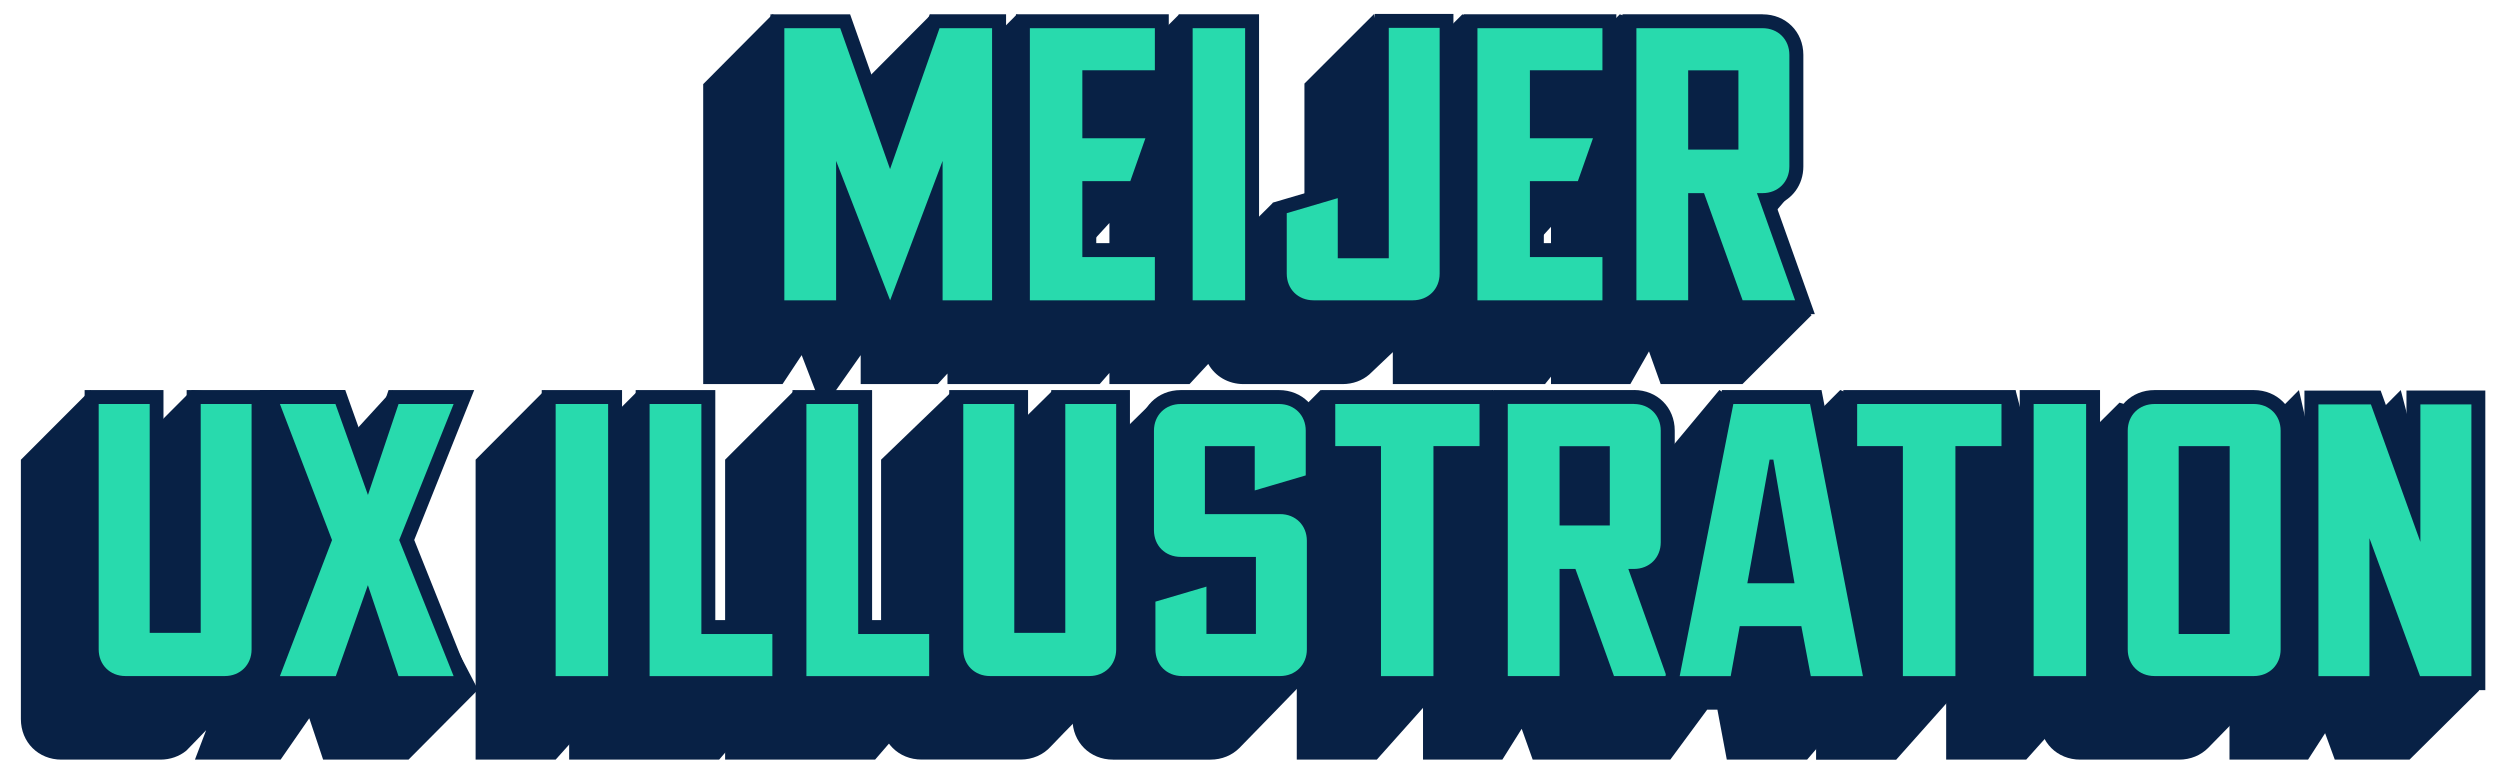 <?xml version="1.0" encoding="UTF-8"?>
<svg id="Layer_1" data-name="Layer 1" xmlns="http://www.w3.org/2000/svg" version="1.1" viewBox="0 0 359.22 111.16">
  <defs>
    <style>
      .cls-1 {
        fill: #28daad;
      }

      .cls-1, .cls-2 {
        stroke-width: 0px;
      }

      .cls-2 {
        fill: #082145;
      }
    </style>
  </defs>
  <g>
    <path class="cls-2" d="M251.51,34.63l5.95-6.96-5.45-19.76-19.27-5.85-7.07,7.15-15.55-7.15-10,10v2.16l-2.68-12.21-10.01,10v16.58l-4.59.61-5.03,5.01-8.4-32.13-7.63,7.62-15.68-7.62-9.97,10v.06l-2.36-10.05-9.96,10-12.78-10.05-9.99,10.05v43.1h11.4l2.75-4.16,3,7.79,5.48-7.79v4.16h11.07l1.4-1.52v1.52h21.87l1.4-1.6v1.6h11.51l2.69-2.9c.98,1.76,2.85,2.9,5.09,2.9h14.2c1.5,0,2.84-.51,3.85-1.38.12-.1,1.6-1.51,3.38-3.21v4.59h21.87l.86-1.07v1.07h11.4l2.68-4.7,1.68,4.7h11.75l9.93-9.91-8.79-10.62ZM153.92,38.03l5.49-5.99v8.91l-5.49-2.92ZM217.91,38.03l4.95-5.44v7.99l-4.95-2.55Z"/>
    <path class="cls-2" d="M56.91,76.51l-.52-20.46-10.41,11.37-3.79-10.22-14.62-1.15-9.99,10.01-4.58-10.01-10,10.01v37.26c0,3.33,2.51,5.83,5.83,5.83h14.2c1.44,0,2.73-.47,3.73-1.28.08-.06,2.86-2.95,2.86-2.95l-1.61,4.23h12.31l4.12-5.95,1.99,5.95h12.27l9.99-10.05-11.79-22.59Z"/>
    <polygon class="cls-2" points="68.34 66.05 68.34 109.15 79.84 109.15 89.35 98.54 78.31 56.05 68.34 66.05"/>
    <polygon class="cls-2" points="279.64 66.05 279.64 109.15 291.14 109.15 300.65 98.54 289.61 56.05 279.64 66.05"/>
    <polygon class="cls-2" points="98.25 90.66 91.76 56.05 81.78 66.05 81.78 109.15 103.33 109.15 112.5 98.54 98.25 90.66"/>
    <polygon class="cls-2" points="120.66 90.66 114.19 56.05 104.19 66.05 104.19 109.15 125.74 109.15 134.91 98.54 120.66 90.66"/>
    <path class="cls-2" d="M141.18,66.05l-4.31-9.89-10.27,9.89v37.26c0,3.33,2.51,5.83,5.83,5.83h14.2c1.76,0,3.29-.7,4.34-1.86.94-1.03,9.49-9.69,9.49-9.69l-9.25-41.44-10.04,9.89Z"/>
    <path class="cls-2" d="M181.92,76.64l7.18-6.84-4.24-6.98-18.98-5.34s-9.54,9.32-10.6,10.53c-.88,1.02-1.4,2.36-1.4,3.88l.22,31.43c0,3.33,2.51,5.83,5.83,5.83h13.99c1.66,0,3.12-.63,4.16-1.67s9.24-9.5,9.24-9.5l-5.39-21.34Z"/>
    <polygon class="cls-2" points="189.76 56.04 179.79 66.05 179.79 76.1 186.33 76.1 186.33 109.15 197.83 109.15 207.38 98.45 204.42 76.1 214.22 66.05 189.76 56.04"/>
    <polygon class="cls-2" points="264.42 56.04 254.42 66.06 254.42 76.11 260.95 76.11 260.95 109.16 272.46 109.16 282 98.45 279.05 76.11 288.85 66.06 264.42 56.04"/>
    <path class="cls-2" d="M257.91,64.1l-10.85-8.07-8.35,10.02-24.23-10.02-10.01,10.02v43.1h11.4l2.78-4.43,1.58,4.43h19.77l5.3-7.18h1.47l1.35,7.18h11.54l9.22-10.71-10.97-34.34Z"/>
    <path class="cls-2" d="M304.55,57.85s-9.05,8.96-10.1,10.2c-.86,1.01-1.37,2.34-1.37,3.84v31.43c0,3.33,2.51,5.83,5.83,5.83h14.2c1.66,0,3.12-.63,4.16-1.67s10.09-10.33,10.09-10.33l-6.47-34.24-16.36-5.06Z"/>
    <polygon class="cls-2" points="334.93 66.11 334.93 76.35 330.33 56.05 320.35 66.11 320.35 109.15 331.64 109.15 334.09 105.35 335.48 109.15 346.22 109.15 356.21 99.24 344.96 56.05 334.93 66.11"/>
  </g>
  <g>
    <g>
      <polygon class="cls-1" points="121.13 28.47 121.13 44.15 111.7 44.15 111.7 3.05 121.44 3.05 127.89 21.3 134.3 3.05 143.55 3.05 143.55 44.15 134.44 44.15 134.44 28.61 127.91 45.95 121.13 28.47"/>
      <path class="cls-2" d="M142.55,4.05v39.1h-7.11v-20.03l-7.54,20.03-7.76-20.03v20.03h-7.44V4.05h8.03l7.16,20.25,7.11-20.25h7.54M144.55,2.05h-10.96l-.47,1.34-5.23,14.9-5.27-14.9-.47-1.33h-11.45v43.1h11.44v-11.33l3.9,10.06,1.89,4.88,1.85-4.9,3.67-9.75v11.05h11.11V2.05h0Z"/>
    </g>
    <g>
      <polygon class="cls-1" points="146.98 44.15 146.98 3.05 166.94 3.05 166.94 11.1 156.52 11.1 156.52 18.88 166 18.88 163.12 27.03 156.52 27.03 156.52 35.94 166.94 35.94 166.94 44.15 146.98 44.15"/>
      <path class="cls-2" d="M165.94,4.05v6.05h-10.42v9.77h9.06l-2.17,6.16h-6.89v10.91h10.42v6.21h-17.96V4.05h17.96M167.94,2.05h-21.96v43.1h21.96v-10.21h-10.42v-6.91h6.31l.47-1.33,2.17-6.16.94-2.67h-9.89v-5.77h10.42V2.05h0Z"/>
    </g>
    <g>
      <rect class="cls-1" x="170.37" y="3.05" width="9.54" height="41.1"/>
      <path class="cls-2" d="M178.91,4.05v39.1h-7.54V4.05h7.54M180.91,2.05h-11.54v43.1h11.54V2.05h0Z"/>
    </g>
    <g>
      <path class="cls-1" d="M188.73,44.15c-2.77,0-4.85-2.08-4.85-4.83v-9.44l9.33-2.75v8.98h5.33V3h9.33v36.32c0,2.76-2.09,4.83-4.85,4.83h-14.27Z"/>
      <path class="cls-2" d="M206.86,4v35.32c0,2.21-1.63,3.83-3.85,3.83h-14.27c-2.23,0-3.85-1.62-3.85-3.83v-8.69l7.33-2.16v8.64h7.33V4h7.33M208.86,2h-11.33v33.1h-3.33v-9.32l-2.57.76-7.33,2.16-1.43.42v10.19c0,3.33,2.52,5.83,5.85,5.83h14.27c3.34,0,5.85-2.51,5.85-5.83V2h0Z"/>
    </g>
    <g>
      <polygon class="cls-1" points="211.29 44.15 211.29 3.05 231.25 3.05 231.25 11.1 220.83 11.1 220.83 18.88 230.31 18.88 227.43 27.03 220.83 27.03 220.83 35.94 231.25 35.94 231.25 44.15 211.29 44.15"/>
      <path class="cls-2" d="M230.25,4.05v6.05h-10.42v9.77h9.06l-2.17,6.16h-6.89v10.91h10.42v6.21h-17.96V4.05h17.96M232.25,2.05h-21.96v43.1h21.96v-10.21h-10.42v-6.91h6.31l.47-1.33,2.17-6.16.94-2.67h-9.89v-5.77h10.42V2.05h0Z"/>
    </g>
    <g>
      <path class="cls-1" d="M249.69,44.15l-5.54-15.39h-.58v15.39h-9.44V3.05h19.13c2.77,0,4.85,2.08,4.85,4.83v16.04c0,2.56-1.79,4.53-4.26,4.8l5.49,15.42h-9.67ZM248.79,20.5v-9.39h-5.22v9.39h5.22Z"/>
      <path class="cls-2" d="M253.26,4.05c2.23,0,3.85,1.62,3.85,3.83v16.04c0,2.21-1.63,3.83-3.85,3.83h-.81l5.48,15.39h-7.54l-5.54-15.39h-2.28v15.39h-7.44V4.05h18.13M242.57,21.5h7.22v-11.39h-7.22v11.39M253.26,2.05h-20.13v43.1h11.44v-12.26l3.93,10.93.48,1.32h11.79l-.95-2.67-4.64-13.02c2.34-.76,3.94-2.89,3.94-5.54V7.89c0-3.33-2.52-5.83-5.85-5.83h0ZM244.57,12.1h3.22v7.39h-3.22v-7.39h0Z"/>
    </g>
    <g>
      <path class="cls-1" d="M18.02,98.15c-2.77,0-4.85-2.08-4.85-4.83v-36.26h9.33v32.89h5.33v-32.89h9.33v36.26c0,2.76-2.09,4.83-4.85,4.83h-14.27Z"/>
      <path class="cls-2" d="M36.15,58.05v35.26c0,2.21-1.63,3.83-3.85,3.83h-14.27c-2.23,0-3.85-1.62-3.85-3.83v-35.26h7.33v32.89h7.33v-32.89h7.33M38.15,56.05h-11.33v32.89h-3.33v-32.89h-11.33v37.26c0,3.33,2.52,5.83,5.85,5.83h14.27c3.34,0,5.85-2.51,5.85-5.83v-37.26h0Z"/>
    </g>
    <g>
      <polygon class="cls-1" points="56.54 98.15 52.84 87.15 48.96 98.15 38.76 98.15 46.63 77.6 38.76 57.05 48.9 57.05 52.83 68.07 56.54 57.05 66.66 57.05 58.44 77.6 66.66 98.15 56.54 98.15"/>
      <path class="cls-2" d="M65.18,58.05l-7.82,19.55,7.82,19.55h-7.92l-4.4-13.07-4.61,13.07h-8.03l7.49-19.55-7.49-19.55h7.98l4.67,13.07,4.4-13.07h7.92M68.14,56.05h-12.31l-.46,1.36-2.56,7.6-2.73-7.64-.47-1.33h-12.3l1.04,2.72,7.22,18.83-7.22,18.83-1.04,2.72h12.36l.47-1.33,2.68-7.6,2.55,7.57.46,1.36h12.31l-1.1-2.74-7.52-18.81,7.52-18.81,1.1-2.74h0Z"/>
    </g>
    <g>
      <rect class="cls-1" x="78.83" y="57.05" width="9.54" height="41.1"/>
      <path class="cls-2" d="M87.38,58.05v39.1h-7.54v-39.1h7.54M89.38,56.05h-11.54v43.1h11.54v-43.1h0Z"/>
    </g>
    <g>
      <polygon class="cls-1" points="92.35 98.15 92.35 57.05 101.78 57.05 101.78 90.1 111.99 90.1 111.99 98.15 92.35 98.15"/>
      <path class="cls-2" d="M100.78,58.05v33.05h10.2v6.05h-17.64v-39.1h7.44M102.78,56.05h-11.44v43.1h21.64v-10.05h-10.2v-33.05h0Z"/>
    </g>
    <g>
      <polygon class="cls-1" points="114.87 98.15 114.87 57.05 124.31 57.05 124.31 90.1 134.51 90.1 134.51 98.15 114.87 98.15"/>
      <path class="cls-2" d="M123.31,58.05v33.05h10.2v6.05h-17.64v-39.1h7.44M125.31,56.05h-11.44v43.1h21.64v-10.05h-10.2v-33.05h0Z"/>
    </g>
    <g>
      <path class="cls-1" d="M142.25,98.15c-2.77,0-4.85-2.08-4.85-4.83v-36.26h9.33v32.89h5.33v-32.89h9.33v36.26c0,2.76-2.09,4.83-4.85,4.83h-14.27Z"/>
      <path class="cls-2" d="M160.38,58.05v35.26c0,2.21-1.63,3.83-3.85,3.83h-14.27c-2.23,0-3.85-1.62-3.85-3.83v-35.26h7.33v32.89h7.33v-32.89h7.33M162.38,56.05h-11.33v32.89h-3.33v-32.89h-11.33v37.26c0,3.33,2.52,5.83,5.85,5.83h14.27c3.34,0,5.85-2.51,5.85-5.83v-37.26h0Z"/>
    </g>
    <g>
      <path class="cls-1" d="M169.87,98.15c-2.77,0-4.85-2.08-4.85-4.83v-7.61l9.33-2.75v7.14h5.11v-9.07h-9.8c-2.77,0-4.85-2.08-4.85-4.83v-14.31c0-2.76,2.09-4.83,4.85-4.83h14.11c2.77,0,4.85,2.08,4.85,4.83v7.17l-9.33,2.75v-6.71h-5.16v7.77h9.8c2.77,0,4.85,2.08,4.85,4.83v15.61c0,2.76-2.09,4.83-4.85,4.83h-14.06Z"/>
      <path class="cls-2" d="M183.77,58.05c2.23,0,3.85,1.62,3.85,3.83v6.43l-7.33,2.16v-6.37h-7.16v9.77h10.8c2.23,0,3.85,1.62,3.85,3.83v15.61c0,2.21-1.63,3.83-3.85,3.83h-14.06c-2.23,0-3.85-1.62-3.85-3.83v-6.86l7.33-2.16v6.8h7.11v-11.07h-10.8c-2.23,0-3.85-1.62-3.85-3.83v-14.31c0-2.21,1.63-3.83,3.85-3.83h14.11M183.77,56.05h-14.11c-3.34,0-5.85,2.51-5.85,5.83v14.31c0,3.33,2.52,5.83,5.85,5.83h4.3l-1.18.35-7.33,2.16-1.43.42v8.35c0,3.33,2.52,5.83,5.85,5.83h14.06c3.34,0,5.85-2.51,5.85-5.83v-15.61c0-3.33-2.52-5.83-5.85-5.83h-1.32l5.58-1.64,1.43-.42v-7.92c0-3.33-2.52-5.83-5.85-5.83h0ZM175.13,66.1h3.16v5.77h-3.16v-5.77h0ZM175.35,82.03h3.11v7.07h-3.11v-7.07h0Z"/>
    </g>
    <g>
      <polygon class="cls-1" points="197.42 98.15 197.42 65.1 190.85 65.1 190.85 57.05 213.59 57.05 213.59 65.1 206.97 65.1 206.97 98.15 197.42 98.15"/>
      <path class="cls-2" d="M212.59,58.05v6.05h-6.62v33.05h-7.54v-33.05h-6.57v-6.05h20.73M214.59,56.05h-24.73v10.05h6.57v33.05h11.54v-33.05h6.62v-10.05h0Z"/>
    </g>
    <g>
      <path class="cls-1" d="M231.2,98.15l-5.54-15.39h-.58v15.39h-9.44v-41.1h19.13c2.77,0,4.85,2.08,4.85,4.83v16.04c0,2.56-1.79,4.53-4.26,4.8l5.49,15.42h-9.67ZM230.31,74.5v-9.39h-5.22v9.39h5.22Z"/>
      <path class="cls-2" d="M234.78,58.05c2.23,0,3.85,1.62,3.85,3.83v16.04c0,2.21-1.63,3.83-3.85,3.83h-.81l5.48,15.39h-7.54l-5.54-15.39h-2.28v15.39h-7.44v-39.1h18.13M224.09,75.5h7.22v-11.39h-7.22v11.39M234.78,56.05h-20.13v43.1h11.44v-12.26l3.93,10.93.48,1.32h11.79l-.95-2.67-4.64-13.02c2.34-.76,3.94-2.89,3.94-5.54v-16.04c0-3.33-2.52-5.83-5.85-5.83h0ZM226.09,66.1h3.22v7.39h-3.22v-7.39h0Z"/>
    </g>
    <g>
      <path class="cls-1" d="M259.36,98.15l-1.36-7.18h-7.18l-1.3,7.18h-9.38l8.1-41.1h12.66l7.99,41.1h-9.53ZM256.67,82.81l-2.14-12.53-2.26,12.53h4.4Z"/>
      <path class="cls-2" d="M260.08,58.05l7.6,39.1h-7.49l-1.36-7.18h-8.85l-1.3,7.18h-7.33l7.71-39.1h11.02M251.07,83.81h6.78l-3.04-17.77h-.54l-3.2,17.77M261.73,56.05h-14.31l-.32,1.61-7.71,39.1-.47,2.39h11.43l.3-1.64,1-5.54h5.52l1.05,5.55.31,1.63h11.57l-.46-2.38-7.6-39.1-.31-1.62h0ZM253.46,81.81l1.04-5.75.98,5.75h-2.02Z"/>
    </g>
    <g>
      <polygon class="cls-1" points="272.43 98.15 272.43 65.1 265.86 65.1 265.86 57.05 288.59 57.05 288.59 65.1 281.97 65.1 281.97 98.15 272.43 98.15"/>
      <path class="cls-2" d="M287.59,58.05v6.05h-6.62v33.05h-7.55v-33.05h-6.57v-6.05h20.73M289.59,56.05h-24.73v10.05h6.57v33.05h11.55v-33.05h6.62v-10.05h0Z"/>
    </g>
    <g>
      <rect class="cls-1" x="291.21" y="57.05" width="9.54" height="41.1"/>
      <path class="cls-2" d="M299.75,58.05v39.1h-7.54v-39.1h7.54M301.75,56.05h-11.54v43.1h11.54v-43.1h0Z"/>
    </g>
    <g>
      <path class="cls-1" d="M309.57,98.15c-2.77,0-4.85-2.08-4.85-4.83v-31.43c0-2.76,2.09-4.83,4.85-4.83h14.27c2.77,0,4.85,2.08,4.85,4.83v31.43c0,2.76-2.09,4.83-4.85,4.83h-14.27ZM319.37,90.1v-25h-5.33v25h5.33Z"/>
      <path class="cls-2" d="M323.85,58.05c2.23,0,3.85,1.62,3.85,3.83v31.43c0,2.21-1.63,3.83-3.85,3.83h-14.27c-2.23,0-3.85-1.62-3.85-3.83v-31.43c0-2.21,1.63-3.83,3.85-3.83h14.27M313.05,91.1h7.33v-27h-7.33v27M323.85,56.05h-14.27c-3.34,0-5.85,2.51-5.85,5.83v31.43c0,3.33,2.52,5.83,5.85,5.83h14.27c3.34,0,5.85-2.51,5.85-5.83v-31.43c0-3.33-2.52-5.83-5.85-5.83h0ZM315.05,66.1h3.33v23h-3.33v-23h0Z"/>
    </g>
    <g>
      <polygon class="cls-1" points="347.03 98.15 341.46 82.96 341.46 98.15 332.13 98.15 332.13 57.11 341.38 57.11 346.78 72.14 346.78 57.11 356.11 57.11 356.11 98.15 347.03 98.15"/>
      <path class="cls-2" d="M355.11,58.11v39.04h-7.38l-7.27-19.82v19.82h-7.33v-39.04h7.54l7.11,19.76v-19.76h7.33M357.11,56.11h-11.33v10.3l-3.23-8.97-.48-1.32h-10.95v43.04h11.33v-10.56l3.4,9.25.48,1.31h10.78v-43.04h0Z"/>
    </g>
  </g>
</svg>